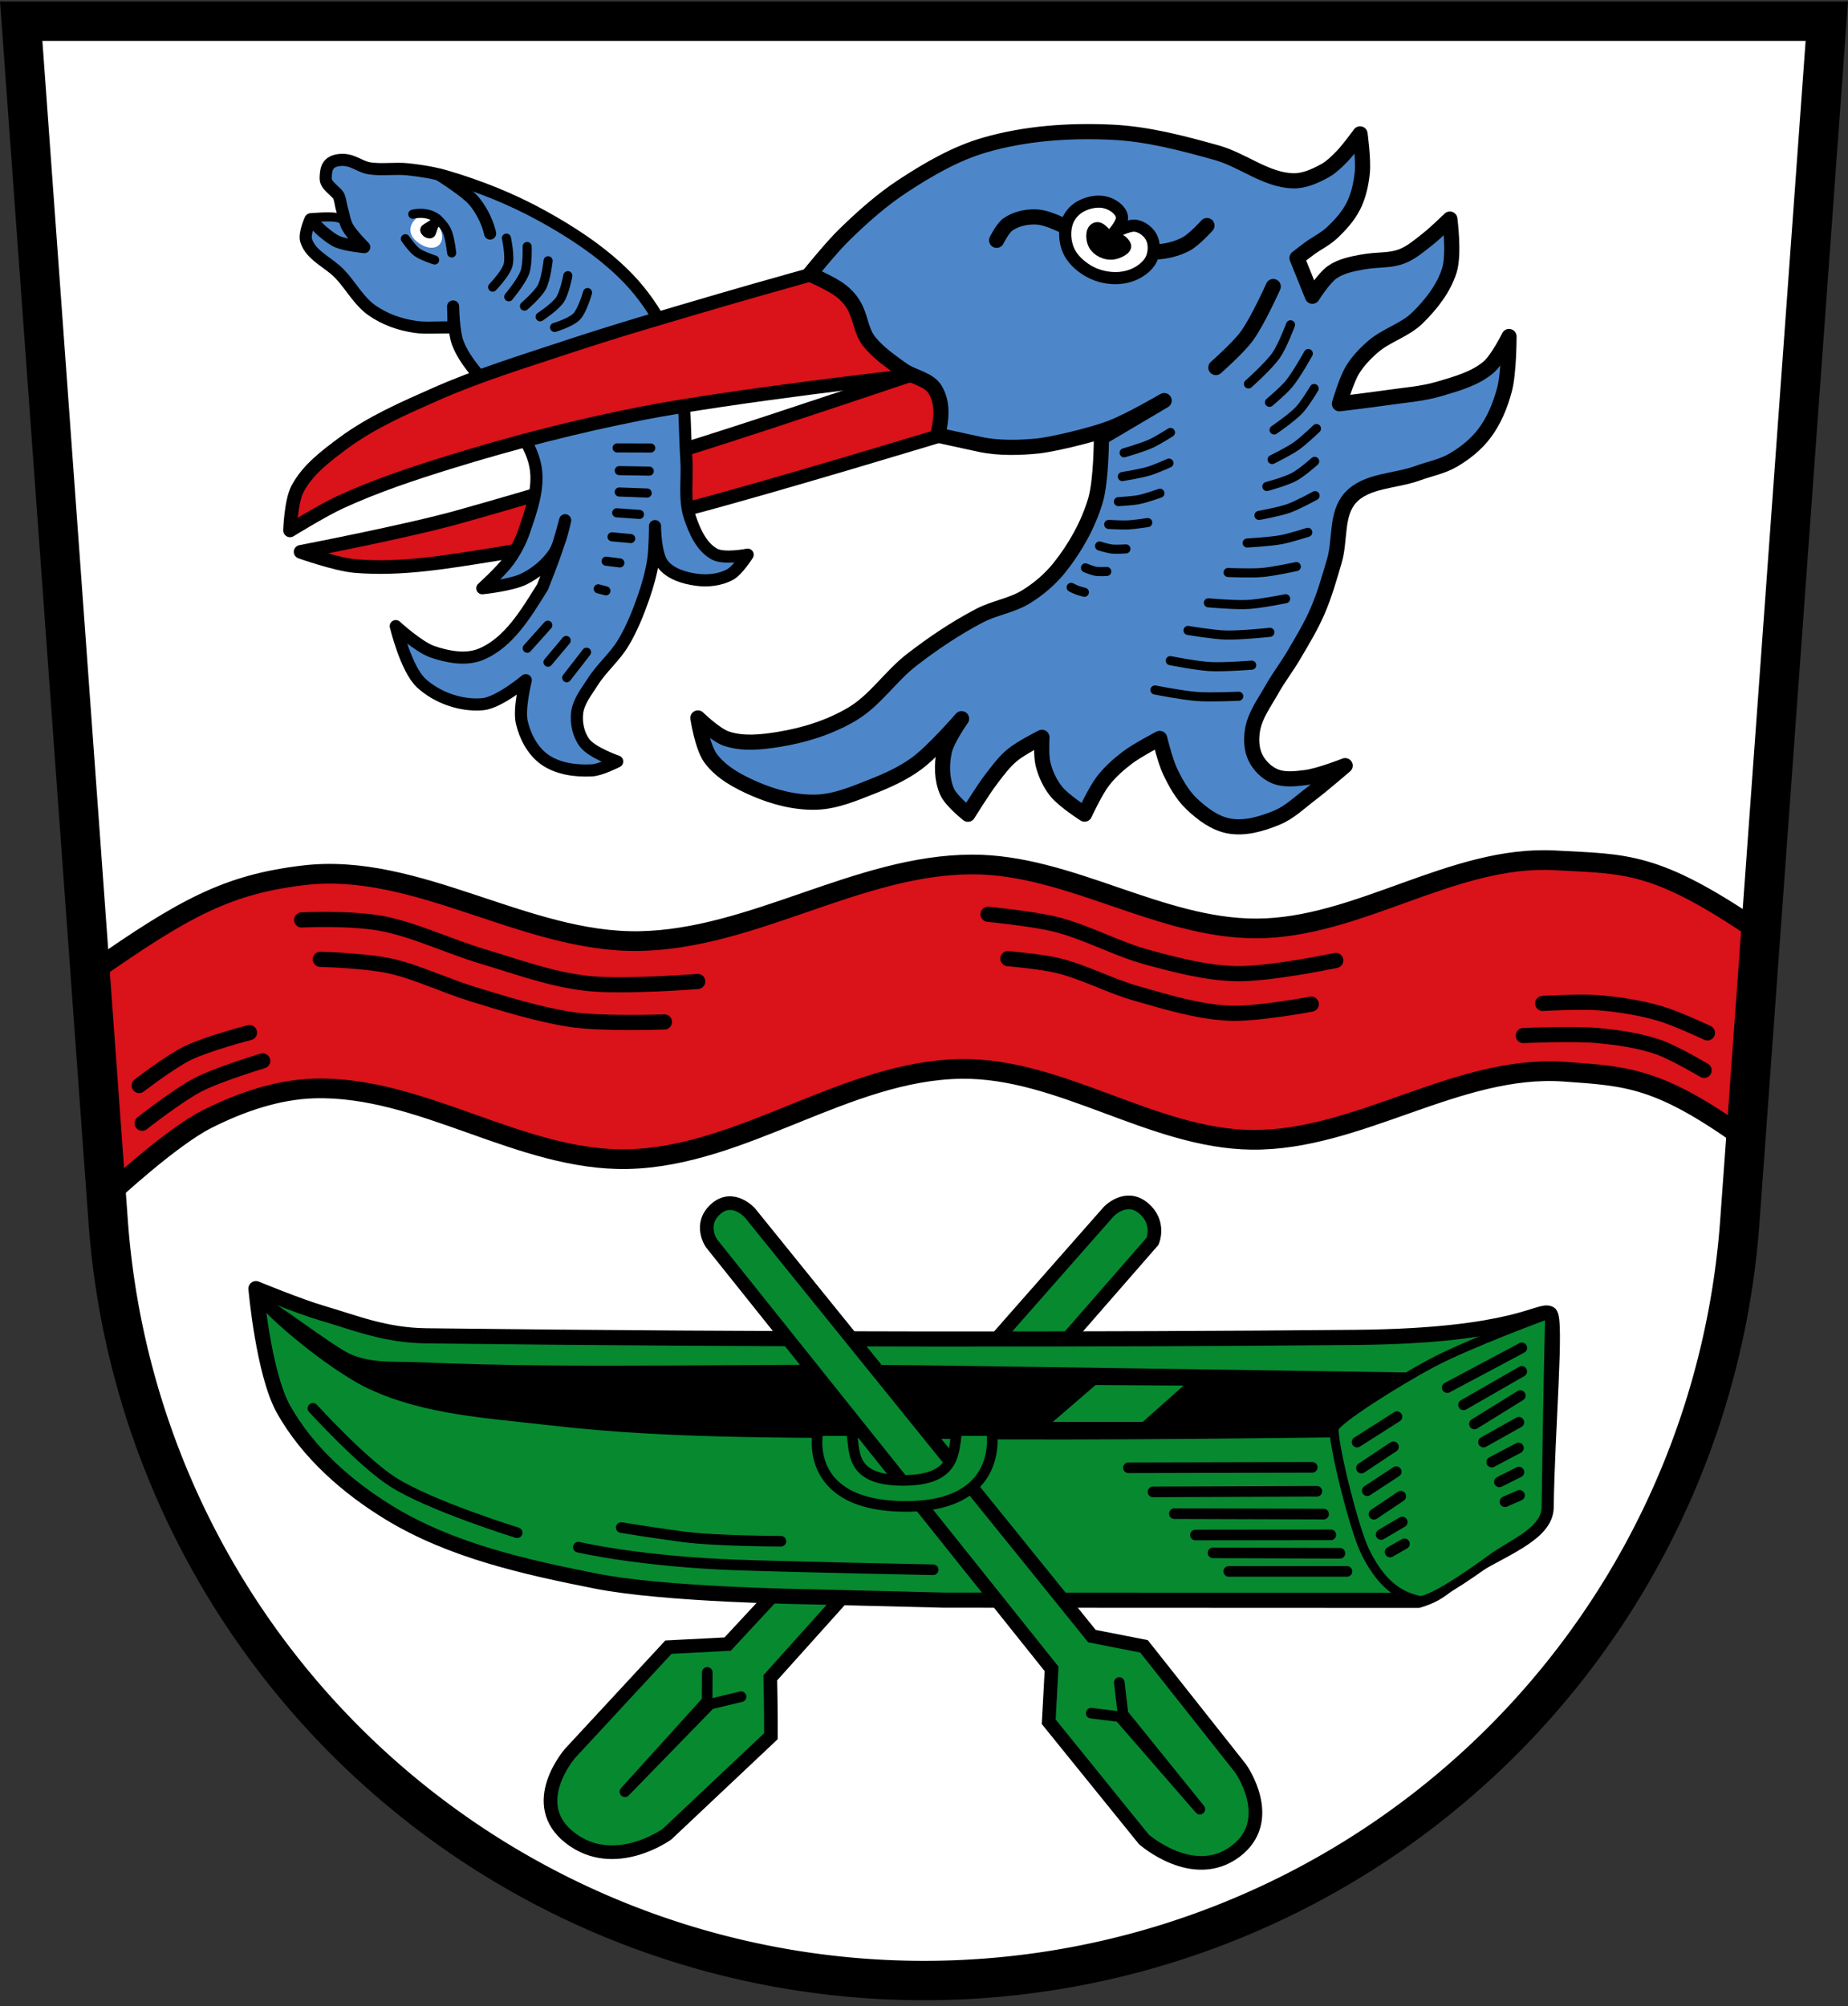 <?xml version="1.0" encoding="UTF-8" standalone="no"?>
<svg
   xmlns:dc="http://purl.org/dc/elements/1.1/"
   xmlns:cc="http://creativecommons.org/ns#"
   xmlns:rdf="http://www.w3.org/1999/02/22-rdf-syntax-ns#"
   xmlns:svg="http://www.w3.org/2000/svg"
   xmlns="http://www.w3.org/2000/svg"
   version="1.1"
   width="610"
   height="662"
   id="svg3336">
  <rect width="100%" height="100%" fill="#333333" stroke="none"/>
  <defs
     id="defs100" />
  <title
     id="title4235">Wappen Rottach-Egern</title>
  <g
     id="layer3">
    <path
       d="m603 7h-596l28.7 396a270 270 0 0 0 538.6 0z"
       style="stroke:#fff;stroke-width:6.5;fill:#fff"
       id="path3338-9-1" />
  </g>
  <g
     id="layer7">
    <path
       d="m380.44 409.62s2.702-6.253-3.095-11.006c-5.797-4.752-11.405 1.242-11.405 1.242-46.927 53.249-68.671 77.924-110.44 126.2l-15.325 16.486-19.534 1.008-32.453 35.03s-14.599 16.682 0.043 27.951c14.642 11.268 31.963-1.279 31.963-1.279s23.877-22.521 34.272-32.307c0.062-8.319-0.204-19.276-0.204-19.276l23.263-25.895c49.19-56.629 52.888-60.843 102.91-118.15z"
       style="fill-rule:evenodd;stroke:#000;stroke-width:4.5;fill:#078930"
       id="path4380-9" />
    <path
       d="m486.54 516.93c11.867-6.771 23.64-11.353 23.821-19.438 0.32-25.108 3.592-62.617 1.17-63.967-3.266-1.82-10.899 7.314-63.822 7.808-82.065 0.765-194.55 0.835-306.99-0.518-13.601-0.164-23.322-4.244-34.675-7.572-7.354-2.156-21.555-7.999-21.555-7.999s2.44 27.931 9.09 39.805c7.981 14.252 21.076 25.779 35.033 34.266 20.423 12.419 44.659 17.789 68.103 22.445 22.881 4.544 69.793 5.156 69.793 5.156l44.948 1.122s153.15 0.068 156.69 0.068c8.899-2.723 8.486-5.523 18.396-11.176z"
       style="stroke-linejoin:round;fill-rule:evenodd;stroke:#000;stroke-linecap:round;stroke-width:5;fill:#078930"
       id="path4316" />
    <path
       d="m233.46 551.89-0.043 9.408-27.137 29.967 28.172-28.932 10.158-2.429"
       style="stroke-linejoin:round;stroke:#000;stroke-linecap:round;stroke-width:3.5;fill:none"
       id="path4397" />
    <path
       d="m85.278 428.57c-1.387 1.952 22.589 22.738 36.821 29.363 18.265 8.502 39.247 9.561 59.258 11.898 43.239 5.051 86.993 3.837 130.52 4.494 44.616 0.674 133.86-0.566 133.86-0.566l20.746-20.317s-95.928-1.479-162.63-2.396c-56.523-0.777-111.88 1.333-165.86-1.027-7.639-0.334-17.141 0.681-24.588-3.78-10.63-6.367-26.744-19.622-28.131-17.669zm276.18 27.976 30.558 0.194-14.636 12.995h-31.228z"
       style="fill-rule:evenodd;stroke:#000;stroke-width:1px"
       id="path4416" />
    <path
       d="m440.46 471.23c0.86-2.796 20.509-15.16 31.703-21.178 12.538-6.74 39.373-16.534 39.373-16.534s-0.736 30.439-1.17 63.967c-0.101 7.809-11.362 12.009-17.983 16.884-7.476 5.505-20.967 14.724-24.234 13.73-3.501-1.065-11.003-2.546-17.6-16.225-3.936-8.16-11.025-37.601-10.089-40.643z"
       style="stroke-linejoin:round;fill-rule:evenodd;stroke:#000;stroke-linecap:round;stroke-width:3;fill:#078930"
       id="path4414" />
    <path
       d="m447.94 475.89 13.186-8.391"
       style="stroke-linejoin:round;stroke:#000;stroke-linecap:round;stroke-width:3.5;fill:none"
       id="path4421" />
    <path
       d="m449.39 484.46 10.569-7.033"
       style="stroke-linejoin:round;stroke:#000;stroke-linecap:round;stroke-width:3.5;fill:none"
       id="path4423" />
    <path
       d="m451.3 491.93 9.582-6.276"
       style="stroke-linejoin:round;stroke:#000;stroke-linecap:round;stroke-width:3.5;fill:none"
       id="path4425" />
    <path
       d="m453.54 499.69 8.843-5.941"
       style="stroke-linejoin:round;stroke:#000;stroke-linecap:round;stroke-width:3.5;fill:none"
       id="path4427" />
    <path
       d="m455.89 506.38 6.981-4.11"
       style="stroke-linejoin:round;stroke:#000;stroke-linecap:round;stroke-width:3.5;fill:none"
       id="path4429" />
    <path
       d="m458.86 512.15 4.728-2.686"
       style="stroke-linejoin:round;stroke:#000;stroke-linecap:round;stroke-width:3.5;fill:none"
       id="path4431" />
    <path
       d="m477.71 457.91 24.625-13.123"
       style="stroke-linejoin:round;stroke:#000;stroke-linecap:round;stroke-width:3.5;fill:none"
       id="path4433" />
    <path
       d="m483.1 463.6 19.215-11.042"
       style="stroke-linejoin:round;stroke:#000;stroke-linecap:round;stroke-width:3.5;fill:none"
       id="path4435" />
    <path
       d="m486.7 469.9 15.123-9.358"
       style="stroke-linejoin:round;stroke:#000;stroke-linecap:round;stroke-width:3.5;fill:none"
       id="path4437" />
    <path
       d="m489.69 475.89 11.665-6.545"
       style="stroke-linejoin:round;stroke:#000;stroke-linecap:round;stroke-width:3.5;fill:none"
       id="path4439" />
    <path
       d="m492.39 482.49 8.83-4.657"
       style="stroke-linejoin:round;stroke:#000;stroke-linecap:round;stroke-width:3.5;fill:none"
       id="path4441" />
    <path
       d="m494.93 489.02 6.453-3.234"
       style="stroke-linejoin:round;stroke:#000;stroke-linecap:round;stroke-width:3.5;fill:none"
       id="path4443" />
    <path
       d="m496.77 495.56 4.795-2.098"
       style="stroke-linejoin:round;stroke:#000;stroke-linecap:round;stroke-width:3.5;fill:none"
       id="path4445" />
    <path
       d="m103.3 464.74s16.321 17.916 26.43 24.335c12.454 7.908 40.977 16.718 40.977 16.718"
       style="stroke-linejoin:round;stroke:#000;stroke-linecap:round;stroke-width:3.5;fill:none"
       id="path4447" />
    <path
       d="m372.49 484.36 60.663-0.148"
       style="stroke-linejoin:round;stroke:#000;stroke-linecap:round;stroke-width:3.5;fill:none"
       id="path4449" />
    <path
       d="m380.58 492.32 54.099-0.206"
       style="stroke-linejoin:round;stroke:#000;stroke-linecap:round;stroke-width:3.5;fill:none"
       id="path4451" />
    <path
       d="m387.66 499.5 49.254 0.152"
       style="stroke-linejoin:round;stroke:#000;stroke-linecap:round;stroke-width:3.5;fill:none"
       id="path4453" />
    <path
       d="m394.6 506.55 44.688-0.055"
       style="stroke-linejoin:round;stroke:#000;stroke-linecap:round;stroke-width:3.5;fill:none"
       id="path4455" />
    <path
       d="m400.41 512.44 41.886 0.144"
       style="stroke-linejoin:round;stroke:#000;stroke-linecap:round;stroke-width:3.5;fill:none"
       id="path4457" />
    <path
       d="m405.59 518.56 39.023-0.009"
       style="stroke-linejoin:round;stroke:#000;stroke-linecap:round;stroke-width:3.5;fill:none"
       id="path4457-1" />
    <path
       d="m190.9 510.56s20.316 4.776 52.79 5.89c18.775 0.644 64.339 1.565 64.339 1.565"
       style="stroke-linejoin:round;stroke:#000;stroke-linecap:round;stroke-width:3.5;fill:none"
       id="path4476" />
    <path
       d="m205.07 504.09s9.273 1.548 20.34 3.036c10.722 1.441 32.353 1.477 32.353 1.477"
       style="stroke-linejoin:round;stroke:#000;stroke-linecap:round;stroke-width:3.5;fill:none"
       id="path4476-9" />
    <path
       d="m347.11 550.72-0.942 17.46 31.401 38.801s16.278 14.366 30.172 4.021c13.894-10.345 1.772-27.417 1.772-27.417l-31.894-40.304-17.178-3.369-112.89-139.65s-5.659-6.356-11.333-1.259c-5.675 5.096-1.357 11.289-1.357 11.289z"
       style="fill-rule:evenodd;stroke:#000;stroke-width:4.5;fill:#078930"
       id="path4340-8" />
    <path
       d="m270.04 472.08s-5.691 24.653 28.241 25.029c33.931 0.376 29.012-25.029 29.012-25.029h-11.379c-1.357 6.434 0.338 16.447-17.827 16.449s-15.708-10.012-17.066-16.449z"
       style="stroke-linejoin:round;stroke:#000;stroke-linecap:round;stroke-width:3.5;fill:#078930"
       id="path4497" />
    <path
       d="m360.19 565.34 9.336 1.162 26.524 30.511-25.372-31.416-1.203-10.375"
       style="stroke-linejoin:round;stroke:#000;stroke-linecap:round;stroke-width:3.5;fill:none"
       id="path4397-6" />
  </g>
  <g
     id="layer4">
    <path
       d="m317.32 352.74c-38.033 0.466-72.129 28.964-110.16 29.766-35.329 0.745-68.093-24.319-103.42-23.315-12.28 0.349-24.468 4.598-35.435 10.135-12.033 6.075-32.031 24.683-32.031 24.683s-2.897-42.196-5.645-73.3c30.114-21.025 44.32-28.881 69.688-31.877 37.32-4.408 73.051 22.327 110.63 21.721 37.573-0.606 72.286-25.184 109.86-25.279 32.075-0.081 61.807 21.155 93.882 21.106 33.691-0.052 64.902-24.317 98.542-22.471 23.566 1.293 33.041 0.165 66.895 23.202-1.486 21.217-1.812 37.863-4.452 68.517-28.049-20.045-38.38-20.505-59.459-21.976-35.082-2.448-67.914 22.912-103.08 22.478-32.877-0.406-62.948-23.793-95.825-23.391z"
       style="stroke:#000;stroke-linecap:round;stroke-width:6.5;fill:#da121a"
       id="path8143" />
    <path
       d="m99.578 303.58s15.513-0.787 26.144 1.113 22.445 7.62 33.824 11.007c11.379 3.386 21.916 7.341 33.811 8.762 11.896 1.421 36.949-0.583 36.949-0.583"
       style="stroke:#000;stroke-linecap:round;stroke-width:5;fill:none"
       id="path8149" />
    <path
       d="m105.74 316.57s14.532 0.371 23.001 2.191c8.47 1.82 17.934 6.413 27.329 9.31 9.395 2.897 21.631 6.704 32.235 8.322s31.014 0.839 31.014 0.839"
       style="stroke:#000;stroke-linecap:round;stroke-width:5;fill:none"
       id="path8151" />
    <path
       d="m45.945 358.21s10.227-7.865 15.983-10.679c6.444-3.151 20.423-6.78 20.423-6.78"
       style="stroke:#000;stroke-linecap:round;stroke-width:5;fill:none"
       id="path8153" />
    <path
       d="m46.927 370.67s11.76-9.243 18.359-12.669c6.758-3.508 21.43-7.91 21.43-7.91"
       style="stroke:#000;stroke-linecap:round;stroke-width:5;fill:none"
       id="path8153-5" />
    <path
       d="m326.14 301.71s14.961 1.474 22.226 3.295c10.52 2.636 20.16 8.145 30.631 10.967 9.443 2.545 19.075 5.075 28.851 5.328 11.114 0.287 33.067-4.355 33.067-4.355"
       style="stroke:#000;stroke-linecap:round;stroke-width:5;fill:none"
       id="path8149-7" />
    <path
       d="m332.7 316.34s11.13 0.986 16.536 2.309c8.869 2.171 17.027 6.679 25.813 9.168 10 2.833 20.11 5.996 30.49 6.524 9.143 0.466 27.3-2.988 27.3-2.988"
       style="stroke:#000;stroke-linecap:round;stroke-width:5;fill:none"
       id="path8185" />
    <path
       d="m502.83 341.73s16.391-0.762 24.533 0c6.718 0.629 13.504 1.583 19.892 3.757 5.396 1.837 15.25 7.736 15.25 7.736"
       style="stroke:#000;stroke-linecap:round;stroke-width:5;fill:none"
       id="path8187" />
    <path
       d="m509.23 331.13s12.397-0.722 18.566-0.221c6.785 0.551 13.573 1.649 20.113 3.536 5.429 1.566 15.692 6.41 15.692 6.41"
       style="stroke:#000;stroke-linecap:round;stroke-width:5;fill:none"
       id="path8189" />
  </g>
  <g
     id="layer5">
    <path
       d="m99.22 182.11s35.056-6.729 52.221-11.544c25.636-7.191 53.608-15.69 80.244-24.083 24.904-7.847 74.384-24.562 74.384-24.562l6.965 7.319 0.072 13.667s-57.003 17.335-85.806 24.91c-21.212 5.579-42.378 11.677-64.04 15.117-15.254 2.422-30.787 5.18-46.175 3.848-6.132-0.531-17.865-4.672-17.865-4.672z"
       style="stroke-linejoin:round;fill-rule:evenodd;stroke:#000;stroke-width:4.5;fill:#da121a"
       id="path8232" />
    <path
       d="m102.55 71.865s5.581-0.539 8.33-0.145c1.125 0.161 3.254 1.015 3.254 1.015l4.856 8.766s-7.53-0.188-10.592-2.077c-2.711-1.673-5.848-7.559-5.848-7.559z"
       style="stroke-linejoin:round;fill-rule:evenodd;stroke:#000;stroke-width:3;fill:#4d87ca"
       id="path4203" />
    <path
       d="m178.89 71.182c9.569 5.269 18.896 11.344 26.737 18.949 4.962 4.812 9.225 10.457 12.503 16.542 3.001 5.571 5.036 11.699 6.348 17.889 1.877 8.855 1.462 18.045 2.083 27.076 0.436 6.344-0.872 13.015 1.154 19.043 1.553 4.62 3.835 9.828 8.112 12.165 3.208 1.753 10.964 0.192 10.964 0.192s-3.22 5.144-5.771 6.54c-3.301 1.807-7.428 2.245-11.157 1.731-3.979-0.549-8.451-1.867-10.964-5.001-2.707-3.375-2.693-12.695-2.693-12.695s-0.02 7.527-0.594 11.232c-0.651 4.202-1.804 8.332-3.211 12.344-1.815 5.177-3.876 10.331-6.709 15.03-2.79 4.627-7.116 8.187-10.007 12.752-2.071 3.271-4.78 6.538-5.194 10.387-0.36 3.355 0.455 7.126 2.501 9.81 2.497 3.275 10.738 6.114 10.738 6.114s-5.37 2.763-8.299 2.927c-5.389 0.3-11.399-0.493-15.773-3.655-3.856-2.787-6.354-7.556-7.42-12.192-1.044-4.537 1.318-13.903 1.318-13.903s-8.847 7.451-14.266 7.932c-7.085 0.629-14.93-2.128-20.185-6.923-5.088-4.642-8.464-18.851-8.464-18.851s7.459 6.86 12.118 8.464c5.029 1.731 11.008 2.858 15.932 0.849 9.31-3.798 15.066-13.695 20.403-22.216 3.892-9.955 5.113-13.102 7.454-22.045 0 0-1.554 7.785-3.722 10.987-2.408 3.557-5.953 6.453-9.796 8.374-4.223 2.111-13.824 3.088-13.824 3.088s6.27-5.673 8.718-9.081c2.148-2.99 3.927-6.306 5.111-9.793 2.31-6.804 4.995-14.161 3.722-21.233-1.585-8.808-8.774-15.611-13.567-23.17-3.815-6.017-9.538-10.978-12.075-17.635-1.444-3.789-1.55-12.067-1.55-12.067s0.135 2.283 0.11 6.876c-6.415 0.021-9.41 0.296-12.505-0.139-5.211-0.734-10.058-2.483-14.238-5.352-4.446-3.052-7.053-8.164-10.755-12.085-3.599-3.812-9.62-6.093-11.129-11.114-0.676-2.249 1.414-6.9 1.414-6.9s2.808 2.981 4.395 4.265c1.458 1.18 2.942 2.414 4.675 3.132 2.73 1.132 8.696 1.724 8.696 1.724s-4.164-4.128-5.537-6.67c-0.979-1.811-1.206-3.937-1.812-5.904-0.507-1.646-0.571-3.969-1.527-4.935-2.53-2.557-3.975-3.316-3.85-5.57 0.139-2.51 0.335-5.381 4.947-5.694 3.955-0.268 6.225 2.262 9.476 2.77 4.16 0.65 8.44-0.115 12.628 0.324 4.34 0.454 8.686 1.147 12.872 2.38 10.878 3.204 21.53 7.466 31.464 12.936z"
       style="stroke-linejoin:round;fill-rule:evenodd;stroke:#000;stroke-linecap:round;stroke-width:4;fill:#4d87ca"
       id="path4184" />
    <path
       d="m144.92 57.63s8.99 5.646 11.442 8.592c4.417 5.308 5.42 10.842 5.42 10.842"
       style="stroke-linejoin:round;stroke:#000;stroke-linecap:round;stroke-width:4;fill:none"
       id="path4201" />
    <path
       d="m144.85 80.902c-1.703 1.566-5.026 0.922-7.714-1.596s-1.707-5.432-0.004-6.997c1.703-1.566 3.841-1.563 6.529 0.954 2.688 2.518 2.892 6.073 1.189 7.639z"
       style="fill:#fff"
       id="path4205" />
    <path
       d="m143.47 85.792s-4.139-1.313-5.853-2.582c-1.562-1.157-3.808-4.418-3.808-4.418m2.439-8.11s4.653-1.289 8.217 1.569c-2.302 3.196-5.808 2.81-3.547 4.644 2.452 1.209 0.841-1.55 3.764-4.411 2.742 2.828 3.459 3.767 4.418 10.994"
       style="stroke-linejoin:round;stroke:#000;stroke-linecap:round;stroke-width:3;fill:none"
       id="path4205-6" />
    <path
       d="m167.94 97.941s4.296-5.122 5.357-8.213c0.911-2.654 0.704-8.388 0.704-8.388"
       style="stroke:#000;stroke-linecap:round;stroke-width:3;fill:none"
       id="path4241" />
    <path
       d="m173.11 101.02s4.424-3.79 5.754-6.305c1.389-2.625 2.062-8.669 2.062-8.669"
       style="stroke:#000;stroke-linecap:round;stroke-width:3;fill:none"
       id="path4241-3" />
    <path
       d="m178.29 104.54s4.947-3.237 6.544-5.63c1.546-2.316 2.602-7.939 2.602-7.939"
       style="stroke:#000;stroke-linecap:round;stroke-width:3;fill:none"
       id="path4241-3-8" />
    <path
       d="m183.07 108.05s5.332-1.607 7.198-3.518c2.046-2.095 3.667-7.983 3.667-7.983"
       style="stroke:#000;stroke-linecap:round;stroke-width:3;fill:none"
       id="path4241-3-7" />
    <path
       d="m162.61 94.756s4.265-4.382 5.07-7.207c0.82-2.878-0.517-8.963-0.517-8.963"
       style="stroke:#000;stroke-linecap:round;stroke-width:3;fill:none"
       id="path4241-1" />
    <path
       d="m203.7 147.81 11.104 0.031"
       style="stroke-linejoin:round;stroke:#000;stroke-linecap:round;stroke-width:3;fill:none"
       id="path4294" />
    <path
       d="m204.41 155.3 9.904 0.163"
       style="stroke-linejoin:round;stroke:#000;stroke-linecap:round;stroke-width:3;fill:none"
       id="path4296" />
    <path
       d="m204.4 162.36 9.225 0.341"
       style="stroke-linejoin:round;stroke:#000;stroke-linecap:round;stroke-width:3;fill:none"
       id="path4298" />
    <path
       d="m203.56 169.22 7.524 0.536"
       style="stroke-linejoin:round;stroke:#000;stroke-linecap:round;stroke-width:3;fill:none"
       id="path4300" />
    <path
       d="m202.02 177.15 6.175 0.578"
       style="stroke-linejoin:round;stroke:#000;stroke-linecap:round;stroke-width:3;fill:none"
       id="path4302" />
    <path
       d="m200.06 185.19 4.546 0.573"
       style="stroke-linejoin:round;stroke:#000;stroke-linecap:round;stroke-width:3;fill:none"
       id="path4304" />
    <path
       d="m197.47 194.31 2.533 0.665"
       style="stroke-linejoin:round;stroke:#000;stroke-linecap:round;stroke-width:3;fill:none"
       id="path4306" />
    <path
       d="m180.88 218.53 6.024-7.173"
       style="stroke-linejoin:round;stroke:#000;stroke-linecap:round;stroke-width:3;fill:none"
       id="path4308" />
    <path
       d="m174.03 213.91 6.799-7.59"
       style="stroke-linejoin:round;stroke:#000;stroke-linecap:round;stroke-width:3;fill:none"
       id="path4310" />
    <path
       d="m187.06 223.65 6.546-8.429"
       style="stroke-linejoin:round;stroke:#000;stroke-linecap:round;stroke-width:3;fill:none"
       id="path4312" />
  </g>
  <g
     id="layer6">
    <path
       d="m95.734 175.03s0.306-9.545 2.444-13.64c3.31-6.342 9.414-10.931 15.167-15.184 9.261-6.846 19.994-11.523 30.53-16.174 13.97-6.168 28.628-10.662 43.124-15.465 16.848-5.582 33.909-10.505 50.938-15.508 12.576-3.695 37.833-10.716 37.833-10.716l11.599 6.589 13.867 28.929s-60.004 6.776-89.596 12.594c-21.315 4.191-42.411 9.625-63.166 16.038-12.283 3.796-24.543 7.876-36.221 13.252-5.737 2.641-16.517 9.284-16.517 9.284z"
       style="stroke-linejoin:round;fill-rule:evenodd;stroke:#000;stroke-width:4.5;fill:#da121a"
       id="path8228" />
    <path
       d="m297.93 122.06c3.415 2.455 8.614 2.955 10.777 6.562 2.571 4.289 2.157 9.627 0.843 14.979 0 0 8.382 1.859 13.947 3.047 6.349 1.355 13.487 1.102 19.377 0.485 3.588-0.376 16.097-3.035 23.729-5.894 6.197-2.321 17.67-9.048 17.67-9.048l-20.72 12.245s0.024 14.195-2.006 20.889c-2.405 7.932-6.606 15.421-11.769 21.905-3.07 3.855-6.928 7.154-11.126 9.735-4.673 2.874-10.394 3.629-15.259 6.165-7.928 4.132-15.402 9.166-22.477 14.632-7 5.408-12.017 13.35-19.624 17.865-7.346 4.36-15.789 7.008-24.222 8.37-5.664 0.915-11.763 1.586-17.211-0.215-3.707-1.225-9.493-6.862-9.493-6.862s1.431 9.538 4.179 13.276c3.486 4.742 9.097 7.736 14.494 10.086 6.381 2.779 13.449 4.632 20.406 4.425 6.38-0.19 12.499-2.828 18.439-5.163 5.075-1.995 10.13-4.289 14.539-7.498 5.69-4.141 14.976-14.88 14.976-14.88s-4.855 6.82-5.702 10.803c-0.917 4.312-0.858 9.145 0.879 13.197 1.343 3.133 6.922 7.527 6.922 7.527s4.88-7.907 7.697-11.593c2.121-2.776 4.222-5.646 6.903-7.886 2.933-2.451 9.834-5.901 9.834-5.901s-0.36 5.963 0.349 8.817c0.8 3.22 2.244 6.376 4.307 8.974 2.502 3.15 9.415 7.551 9.415 7.551s3.529-7.625 6.073-10.924c2.258-2.928 5.064-5.437 8.006-7.675 3.308-2.517 10.719-6.374 10.719-6.374s1.785 7.426 3.419 10.847c1.852 3.878 4.015 7.781 7.13 10.742 3.458 3.287 7.62 6.434 12.312 7.3 5.233 0.966 10.811-0.686 15.735-2.704 4.249-1.742 7.651-5.091 11.309-7.867 3.895-2.956 11.309-9.342 11.309-9.342s-8.527 3.378-13.03 3.934c-3.42 0.422-7.168 0.888-10.326-0.492-2.699-1.179-5.039-3.53-6.306-6.189-1.33-2.792-1.423-6.192-0.876-9.235 0.863-4.803 3.993-8.92 6.371-13.181 2.139-3.833 4.855-7.32 7.083-11.102 2.817-4.782 5.721-9.547 7.934-14.637 2.34-5.383 3.944-11.063 5.597-16.694 2.01-6.848 0.469-15.458 5.247-20.759 5.291-5.87 14.841-5.438 22.262-8.158 3.898-1.429 8.112-2.188 11.694-4.287 3.911-2.292 7.598-5.23 10.326-8.851 3.2-4.247 5.288-9.362 6.638-14.505 1.483-5.648 1.475-17.456 1.475-17.456s-3.72 7.591-6.872 10.223c-4.49 3.75-10.469 5.37-16.076 7.039-5.712 1.7-11.737 2.079-17.633 2.95-5.118 0.757-15.394 1.979-15.394 1.979s2.227-7.73 4.289-11.128c1.783-2.938 4.217-5.487 6.82-7.73 4.416-3.807 10.526-5.419 14.68-9.511 4.488-4.421 8.658-9.684 10.516-15.703 1.658-5.375 0.143-16.873 0.143-16.873s-4.849 4.724-7.519 6.793c-2.628 2.037-5.214 4.316-8.321 5.5-4.185 1.594-7.55 0.879-13.295 1.925-3.351 0.61-6.869 1.357-9.673 3.291-2.83 1.952-6.575 7.946-6.575 7.946l-5.072-12.601s2.745-2.148 4.153-3.175c2.407-1.754 5.16-3.067 7.337-5.098 2.766-2.581 5.397-5.475 7.106-8.851 1.724-3.405 2.564-7.266 2.95-11.063 0.432-4.247-0.738-12.784-0.738-12.784s-3.697 5.126-5.901 7.376c-1.766 1.804-3.599 3.642-5.814 4.853-3.173 1.735-6.732 3.345-10.347 3.261-8.963-0.209-16.614-6.856-25.249-9.269-11.34-3.168-22.904-6.234-34.666-6.776-14.034-0.647-28.44 0.333-41.934 4.244-9.616 2.787-18.486 7.951-26.868 13.426-7.106 4.641-13.498 10.358-19.575 16.283-4.082 3.98-11.268 12.868-11.268 12.868s7.457 3.287 10.112 5.402c7.467 5.64 5.511 12.077 9.704 17.123 3.009 3.622 6.982 6.351 10.805 9.1z"
       style="stroke-linejoin:round;fill-rule:evenodd;stroke:#000;stroke-linecap:round;stroke-width:5;fill:#4d87ca"
       id="path8200" />
    <path
       d="m328.97 79.297s1.975-4.006 3.731-5.234c2.551-1.784 5.891-2.561 9.003-2.485 4.141 0.101 7.916 2.455 11.802 3.889 4.233 1.562 8.188 3.892 12.528 5.129 4.973 1.417 10.133 2.801 15.3 2.572 3.519-0.156 7.119-1.008 10.226-2.667 2.689-1.435 6.84-6.068 6.84-6.068"
       style="stroke:#000;stroke-linecap:round;stroke-width:5;fill:none"
       id="path8239" />
    <path
       d="m367.63 76.868s3.082-3.426 2.705-5.405c-0.428-2.245-2.921-3.917-5.111-4.572-2.802-0.837-6.127-0.133-8.675 1.301-1.968 1.107-3.619 3.064-4.338 5.205-0.967 2.882-0.75 6.309 0.434 9.109 1.195 2.827 3.671 5.122 6.289 6.723 2.63 1.609 5.809 2.486 8.892 2.549 2.678 0.054 5.49-0.556 7.808-1.898 1.931-1.118 3.814-2.769 4.61-4.853 0.802-2.098 0.843-4.745-0.2-6.734-0.991-1.89-3.049-3.455-5.155-3.794-2.513-0.404-7.259 2.369-7.259 2.369z"
       style="stroke-linejoin:round;fill-rule:evenodd;stroke:#000;stroke-width:4;fill:#fff"
       id="path8234" />
    <path
       d="m371.53 80.786c0.856 1.436-2.63 3.033-4.445 3.169-2.253 0.169-4.945-1.096-6.044-3.071-0.922-1.658-1.207-4.814 0.485-5.671 1.817-0.921 3.435 2.193 5.217 3.179 1.561 0.864 3.135-0.375 4.787 2.394z"
       style="stroke-linejoin:round;stroke:#000;stroke-width:3.5"
       id="path8236" />
    <path
       d="m401.34 121.29s7.307-6.426 10.169-10.314c3.678-4.998 8.772-16.422 8.772-16.422"
       style="stroke:#000;stroke-linecap:round;stroke-width:5;fill:none"
       id="path8241" />
    <path
       d="m371.06 149.42s5.914-1.7 8.71-2.958c2.306-1.038 6.59-3.758 6.59-3.758"
       style="stroke:#000;stroke-linecap:round;stroke-width:3;fill:none"
       id="path8247" />
    <path
       d="m370.47 157.26s5.847-0.932 8.676-1.775c2.307-0.688 6.715-2.662 6.715-2.662"
       style="stroke:#000;stroke-linecap:round;stroke-width:3;fill:none"
       id="path8249" />
    <path
       d="m369.18 165.54s4.531-0.235 6.749-0.676c2.373-0.472 6.948-2.094 6.948-2.094"
       style="stroke:#000;stroke-linecap:round;stroke-width:3;fill:none"
       id="path8251" />
    <path
       d="m365.97 173.06s4.307 0.256 6.458 0.153c2.156-0.103 6.43-0.773 6.43-0.773"
       style="stroke:#000;stroke-linecap:round;stroke-width:3;fill:none"
       id="path8253" />
    <path
       d="m362.95 180.18s2.619 0.828 3.975 0.989c1.563 0.185 4.723-0.037 4.723-0.037"
       style="stroke:#000;stroke-linecap:round;stroke-width:3;fill:none"
       id="path8255" />
    <path
       d="m358.29 187.39s2.145 0.914 3.283 1.113c1.231 0.216 3.749 0.074 3.749 0.074"
       style="stroke:#000;stroke-linecap:round;stroke-width:3;fill:none"
       id="path8257" />
    <path
       d="m353.57 193.83s1.22 0.63 1.859 0.874c0.816 0.311 2.513 0.747 2.513 0.747"
       style="stroke:#000;stroke-linecap:round;stroke-width:3;fill:none"
       id="path8259" />
    <path
       d="m412.1 126.7s6.691-5.905 9.196-9.543c2.083-3.026 4.685-9.977 4.685-9.977"
       style="stroke:#000;stroke-linecap:round;stroke-width:3;fill:none"
       id="path8261" />
    <path
       d="m419.04 132.77s4.545-3.796 6.42-6.065c2.529-3.059 6.402-10.038 6.402-10.038"
       style="stroke:#000;stroke-linecap:round;stroke-width:3;fill:none"
       id="path8263" />
    <path
       d="m420.56 141.88s5.819-3.965 8.216-6.507c1.999-2.119 5.015-7.158 5.015-7.158"
       style="stroke:#000;stroke-linecap:round;stroke-width:3;fill:none"
       id="path8265" />
    <path
       d="m419.91 151.64s5.464-2.679 7.947-4.416c2.42-1.694 6.698-5.804 6.698-5.804"
       style="stroke:#000;stroke-linecap:round;stroke-width:3;fill:none"
       id="path8267" />
    <path
       d="m418.17 160.54s6.239-1.675 9.057-3.193c2.477-1.334 6.724-5.101 6.724-5.101"
       style="stroke:#000;stroke-linecap:round;stroke-width:3;fill:none"
       id="path8269" />
    <path
       d="m415.57 170.08s6.609-1.184 9.76-2.299c3.057-1.082 8.762-4.225 8.762-4.225"
       style="stroke:#000;stroke-linecap:round;stroke-width:3;fill:none"
       id="path8271" />
    <path
       d="m411.67 179.19s7.552-0.422 11.261-1.111c2.976-0.553 8.754-2.412 8.754-2.412"
       style="stroke:#000;stroke-linecap:round;stroke-width:3;fill:none"
       id="path8273" />
    <path
       d="m405.38 188.92s7.533 0.323 11.279 0c3.787-0.327 11.235-1.952 11.235-1.952"
       style="stroke:#000;stroke-linecap:round;stroke-width:3;fill:none"
       id="path8275" />
    <path
       d="m398.87 198.93s8.696 0.784 13.04 0.546c4.194-0.23 12.458-1.9 12.458-1.9"
       style="stroke:#000;stroke-linecap:round;stroke-width:3;fill:none"
       id="path8277" />
    <path
       d="m392.15 208.04s8.213 1.391 12.363 1.518c4.894 0.15 14.661-0.894 14.661-0.894"
       style="stroke:#000;stroke-linecap:round;stroke-width:3;fill:none"
       id="path8279" />
    <path
       d="m386.29 218.01s8.635 1.698 13.014 1.952c4.619 0.268 13.872-0.46 13.872-0.46"
       style="stroke:#000;stroke-linecap:round;stroke-width:3;fill:none"
       id="path8281" />
    <path
       d="m381.24 227.69s9.142 1.798 13.777 2.143c4.611 0.343 13.872-0.078 13.872-0.078"
       style="stroke:#000;stroke-linecap:round;stroke-width:3;fill:none"
       id="path8281-1" />
  </g>
  <g
     id="layer2">
    <path
       d="m603 7h-596l28.7 396a270 270 0 0 0 538.6 0z"
       style="stroke:#000;stroke-width:13;fill:none"
       id="path3338-9" />
  </g>
</svg>
